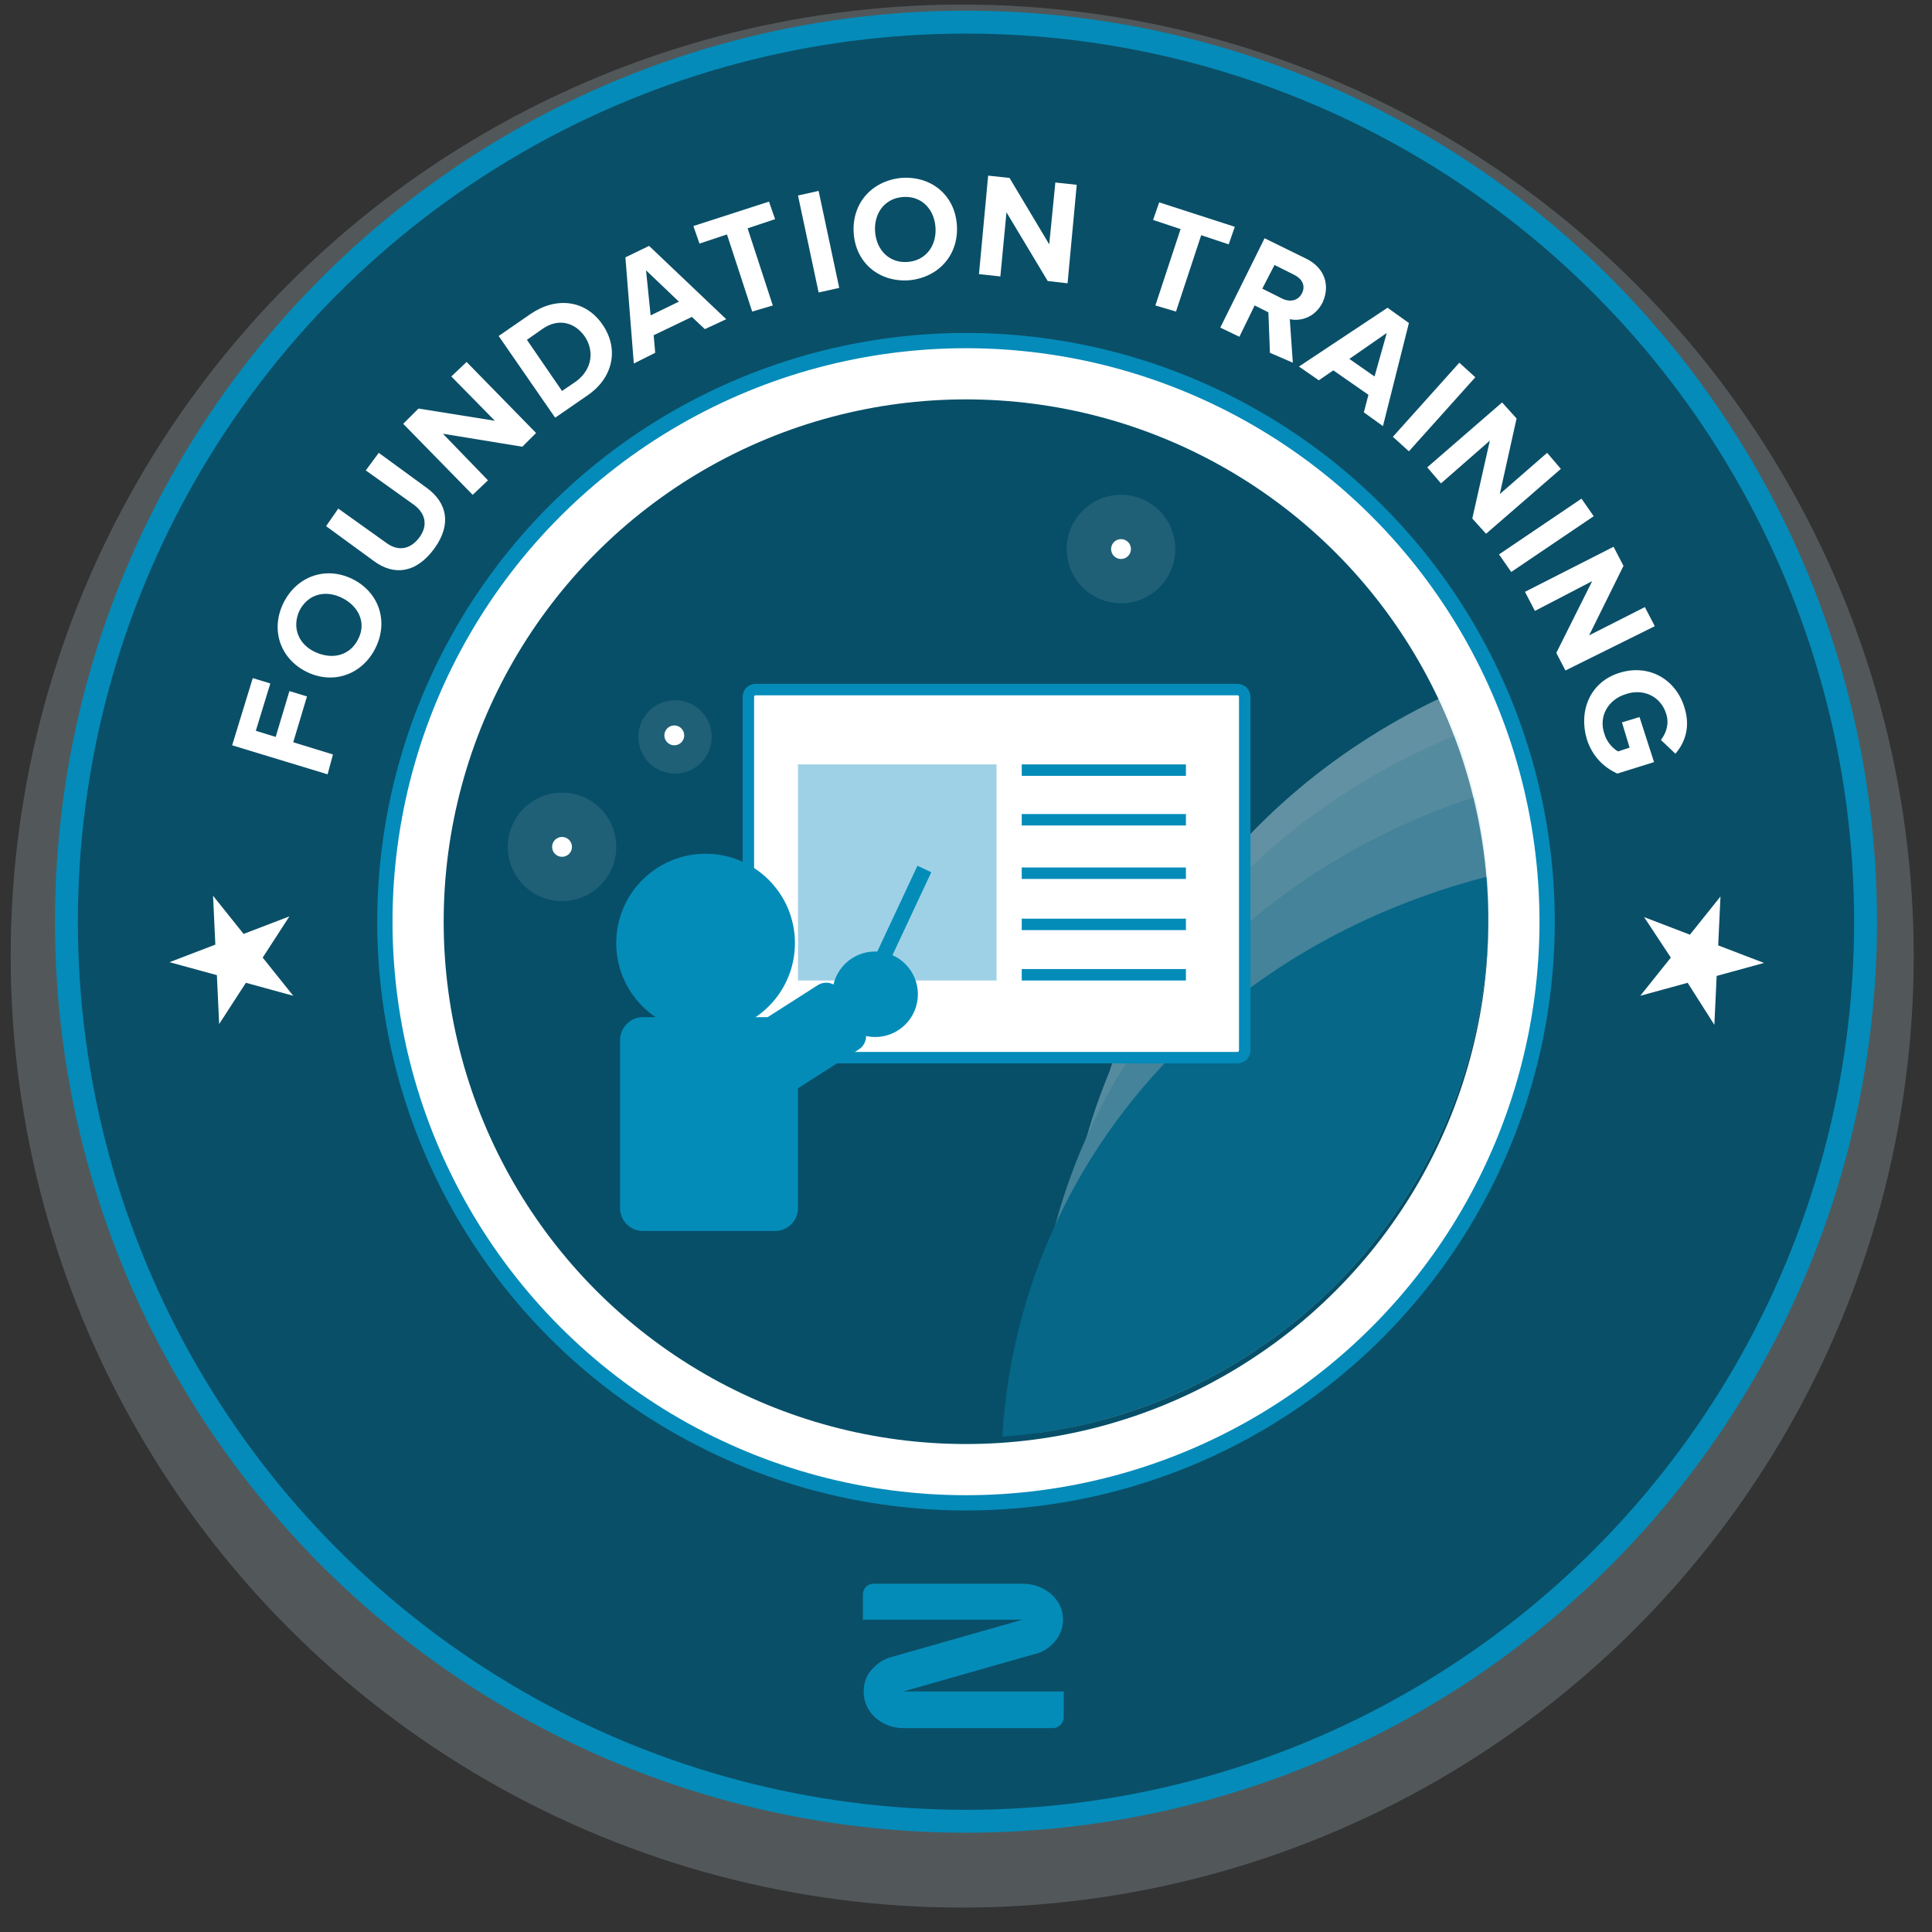 <?xml version="1.0" encoding="utf-8"?>
<!-- Generator: Adobe Illustrator 17.1.0, SVG Export Plug-In . SVG Version: 6.00 Build 0)  -->
<!DOCTYPE svg PUBLIC "-//W3C//DTD SVG 1.1//EN" "http://www.w3.org/Graphics/SVG/1.1/DTD/svg11.dtd">
<svg version="1.1" id="Layer_1" xmlns="http://www.w3.org/2000/svg" xmlns:xlink="http://www.w3.org/1999/xlink" x="0px" y="0px"
	 viewBox="0 0 253 253" enable-background="new 0 0 253 253" xml:space="preserve">
<rect x="0" y="0" width="253" height="253" fill="#333333" stroke="none"/>
<g>
	<g>
		<g>
			<circle opacity="0.5" fill="#737F82" enable-background="new    " cx="126" cy="125.2" r="124.6"/>
			<circle fill="#0A4F68" stroke="#048BB9" stroke-width="3" stroke-miterlimit="10" cx="126.5" cy="120.7" r="117.8"/>
			<circle fill="#FFFFFF" stroke="#048BB9" stroke-width="2" stroke-miterlimit="10" cx="126.5" cy="120.7" r="76.1"/>
			<g>
				<path fill="#FFFFFF" d="M31.9,122.3l6-2.3l-3.5,5.4l4,5l-6.2-1.7l-3.5,5.4l-0.3-6.4l-6.2-1.7l6-2.3l-0.3-6.4L31.9,122.3z"/>
				<path fill="#FFFFFF" d="M221,128.7l-6.2,1.7l4-5l-3.5-5.3l6,2.3l4-5l-0.3,6.4l6,2.3l-6.2,1.7l-0.3,6.4L221,128.7z"/>
			</g>
			<circle fill="#074F68" cx="126.5" cy="120.7" r="68.4"/>
		</g>
		<g opacity="0.4" enable-background="new    ">
			<g>
				<defs>
					<circle id="SVGID_1_" cx="126.5" cy="119.9" r="68.4"/>
				</defs>
				<clipPath id="SVGID_2_">
					<use xlink:href="#SVGID_1_"  overflow="visible"/>
				</clipPath>
				<g clip-path="url(#SVGID_2_)">
					
						<ellipse transform="matrix(0.94 0.341 -0.341 0.94 72.257 -70.844)" fill="#E8F6FD" cx="237.5" cy="169.9" rx="96.9" ry="86.4"/>
					
						<ellipse transform="matrix(0.94 0.341 -0.341 0.94 74.447 -69.582)" fill="#CAE5F0" cx="235" cy="176.8" rx="96.9" ry="86.4"/>
					
						<ellipse transform="matrix(0.94 0.341 -0.341 0.94 77.778 -67.664)" fill="#9FD1E6" cx="231.2" cy="187.2" rx="96.9" ry="86.4"/>
					
						<ellipse transform="matrix(0.94 0.341 -0.341 0.94 81.654 -65.432)" fill="#048CB9" cx="226.8" cy="199.4" rx="96.9" ry="86.4"/>
				</g>
			</g>
		</g>
		<path fill="#048CB9" d="M138.1,215c0.7-0.8,1.1-1.8,1.1-2.9c0-1.3-0.5-2.4-1.5-3.3c-1-0.9-2.3-1.4-3.7-1.4h-19.8
			c-0.7,0.1-1.2,0.7-1.2,1.4v3.3h20.9l-17.2,4.9c-1.1,0.3-1.9,0.9-2.6,1.7c-0.7,0.8-1,1.8-1,2.8c0,1.3,0.5,2.5,1.5,3.4
			c1,0.9,2.3,1.4,3.7,1.4h19.7c0.7-0.1,1.2-0.6,1.3-1.3v-3.5h-21l17.2-4.9C136.5,216.4,137.4,215.8,138.1,215z"/>
	</g>
	<g>
		<circle opacity="0.1" fill="#FFFFFF" enable-background="new    " cx="73.6" cy="110.9" r="7.1"/>
		<circle fill="#FFFFFF" cx="73.6" cy="110.9" r="1.3"/>
	</g>
	<g>
		<circle opacity="0.1" fill="#FFFFFF" enable-background="new    " cx="88.4" cy="96.5" r="4.8"/>
		<circle fill="#FFFFFF" cx="88.3" cy="96.3" r="1.3"/>
	</g>
	<g>
		<g>
			<path fill="#FFFFFF" d="M163,137.5c0,0.6-0.4,1-1,1H99c-0.6,0-1-0.4-1-1V91.3c0-0.6,0.4-1,1-1h63c0.6,0,1,0.4,1,1V137.5z"/>
			<path fill="none" stroke="#048BB9" stroke-width="1.5" stroke-miterlimit="10" d="M163,137.5c0,0.6-0.4,1-1,1H99
				c-0.6,0-1-0.4-1-1V91.3c0-0.6,0.4-1,1-1h63c0.6,0,1,0.4,1,1V137.5z"/>
		</g>
		<circle fill="#048CB9" cx="92.4" cy="123.5" r="11.7"/>
		<g>
			<path fill="#048CB9" d="M104.5,158.2c0,1.6-1.3,3-3,3H84.2c-1.7,0-3-1.4-3-3v-22c0-1.6,1.3-3,3-3h17.3c1.7,0,3,1.4,3,3
				L104.5,158.2L104.5,158.2z"/>
		</g>
		<rect x="133.8" y="100.1" fill="#048CB9" width="21.5" height="1.5"/>
		<rect x="133.8" y="106.6" fill="#048CB9" width="21.5" height="1.5"/>
		<rect x="104.5" y="100.1" fill="#9FD1E6" width="26" height="28.3"/>
		<rect x="133.8" y="113.6" fill="#048CB9" width="21.5" height="1.5"/>
		
			<rect x="105.8" y="122.6" transform="matrix(-0.424 0.906 -0.906 -0.424 277.89 70.347)" fill="#048CB9" width="21.5" height="2"/>
		<g>
			<path fill="#048CB9" d="M109.9,129.6c-0.6-0.9-1.8-1.2-2.8-0.6l-10.8,6.9c-0.9,0.6-1.2,1.8-0.6,2.8l3.2,5
				c0.6,0.9,1.8,1.2,2.8,0.6l10.8-6.9c0.9-0.6,1.2-1.8,0.6-2.8L109.9,129.6z"/>
		</g>
		<rect x="133.8" y="120.3" fill="#048CB9" width="21.5" height="1.5"/>
		<rect x="133.8" y="126.9" fill="#048CB9" width="21.5" height="1.5"/>
		<circle fill="#048CB9" cx="114.6" cy="130.2" r="5.6"/>
	</g>
	<g>
		<circle opacity="0.1" fill="#FFFFFF" enable-background="new    " cx="146.8" cy="71.9" r="7.1"/>
		<circle fill="#FFFFFF" cx="146.8" cy="71.9" r="1.3"/>
	</g>
	<g>
		<path fill="#FFFFFF" d="M42.9,101.4l-12.5-3.8l2.7-8.8l2.3,0.7l-1.9,6.2l2.6,0.8l1.8-6l2.3,0.7l-1.8,6l5.2,1.6L42.9,101.4z"/>
		<path fill="#FFFFFF" d="M40.2,88c-3.5-1.7-4.8-5.5-3.1-9c1.7-3.5,5.5-4.9,9-3.2c3.5,1.7,4.8,5.5,3.1,9
			C47.5,88.3,43.7,89.7,40.2,88z M44.8,78.3c-2.2-1.1-4.5-0.5-5.6,1.7c-1,2.2-0.1,4.4,2.1,5.4c2.2,1,4.5,0.5,5.6-1.7
			C48,81.6,47,79.4,44.8,78.3z"/>
		<path fill="#FFFFFF" d="M49,73.5l-6.3-4.6l1.6-2.3l6.3,4.5c1.5,1.1,3.1,0.9,4.3-0.7c1.2-1.6,0.8-3.2-0.7-4.3l-6.3-4.5l1.7-2.3
			l6.3,4.6c2.6,1.9,3.3,4.7,1,7.9C54.5,75.1,51.6,75.4,49,73.5z"/>
		<path fill="#FFFFFF" d="M68.4,58.5l-10.4-1.7l5.9,6.1l-2,1.9l-9.1-9.3l2-2l10,1.6l-5.7-5.8l2-1.9l9.1,9.3L68.4,58.5z"/>
		<path fill="#FFFFFF" d="M72.7,54.7L65.3,44l4.2-2.9c3.4-2.3,7.2-1.8,9.4,1.4c2.2,3.2,1.4,7-2,9.3L72.7,54.7z M76.6,44.1
			c-1.3-1.9-3.5-2.5-5.6-1l-2,1.4l4.6,6.7l1.9-1.3C77.6,48.3,77.8,45.9,76.6,44.1z"/>
		<path fill="#FFFFFF" d="M92.3,43.1l-1.7-1.6l-5,2.4l0.2,2.3L83,47.6l-1.1-13.9l3.1-1.5l10.1,9.6L92.3,43.1z M84.6,35.4l0.6,5.9
			l3.7-1.8L84.6,35.4z"/>
		<path fill="#FFFFFF" d="M98.5,40.8l-3.3-10.1l-3.6,1.2l-0.8-2.3l9.9-3.2l0.8,2.3l-3.6,1.2l3.3,10.1L98.5,40.8z"/>
		<path fill="#FFFFFF" d="M107.2,38.3l-2.7-12.7l2.7-0.6l2.7,12.7L107.2,38.3z"/>
		<path fill="#FFFFFF" d="M111.8,30.6c-0.3-3.9,2.3-6.9,6.2-7.3c3.9-0.3,7,2.2,7.3,6.1c0.3,3.9-2.3,6.9-6.2,7.3
			C115.2,37,112.1,34.5,111.8,30.6z M122.5,29.7c-0.2-2.4-1.9-4.1-4.3-3.9c-2.4,0.2-3.8,2.2-3.6,4.6c0.2,2.4,1.9,4.1,4.3,3.9
			C121.3,34.1,122.7,32.1,122.5,29.7z"/>
		<path fill="#FFFFFF" d="M137.2,36.8l-5.4-9l-0.8,8.4l-2.8-0.3l1.2-12.9l2.8,0.3l5.2,8.7l0.8-8.1l2.8,0.3l-1.2,12.9L137.2,36.8z"/>
		<path fill="#FFFFFF" d="M151.3,40l3.3-10l-3.6-1.2l0.8-2.3l9.9,3.2l-0.8,2.3l-3.6-1.2l-3.3,10L151.3,40z"/>
		<path fill="#FFFFFF" d="M166.3,46.2l-0.2-5.3l-1.8-0.9l-2,4.1l-2.5-1.2l5.8-11.7l5.5,2.7c2.4,1.2,3.1,3.5,2.1,5.7
			c-1,2-2.9,2.5-4.3,2.2l0.4,5.7L166.3,46.2z M170.5,38.4c0.5-1,0-1.9-1-2.4l-2.6-1.3l-1.6,3.1l2.6,1.3
			C168.9,39.6,170,39.4,170.5,38.4z"/>
		<path fill="#FFFFFF" d="M178.6,54l0.6-2.3l-4.6-3.2l-1.9,1.3l-2.6-1.8l11.6-7.7l2.8,2l-3.4,13.5L178.6,54z M181.6,43.6l-4.9,3.4
			l3.3,2.3L181.6,43.6z"/>
		<path fill="#FFFFFF" d="M182.4,57.2l8.7-9.7l2.1,1.9l-8.7,9.7L182.4,57.2z"/>
		<path fill="#FFFFFF" d="M192.8,67.9l2.3-10.2l-6.4,5.6l-1.8-2.1l9.8-8.5l1.9,2.1l-2.2,9.9l6.2-5.4l1.8,2.1l-9.8,8.5L192.8,67.9z"
			/>
		<path fill="#FFFFFF" d="M196.3,72.6l10.8-7.3l1.6,2.3l-10.8,7.3L196.3,72.6z"/>
		<path fill="#FFFFFF" d="M203.8,85.5l4.7-9.4l-7.5,3.9l-1.3-2.5l11.6-5.9l1.3,2.5l-4.5,9.1l7.3-3.7l1.3,2.5L205,87.8L203.8,85.5z"
			/>
		<path fill="#FFFFFF" d="M212.1,88.1c3.9-1.2,7.4,0.9,8.5,4.6c0.8,2.6,0,4.6-1.2,6l-1.9-1.8c0.7-0.9,1.1-2.1,0.7-3.4
			c-0.7-2.3-3-3.4-5.3-2.6c-2.3,0.7-3.6,2.9-2.8,5.2c0.3,1.1,1.2,2,1.8,2.3l1.5-0.5l-1-3.3l2.3-0.7l1.9,5.9l-4.8,1.5
			c-1.8-0.8-3.3-2.3-4-4.5C206.7,93.1,208.2,89.3,212.1,88.1z"/>
	</g>
</g>
</svg>

